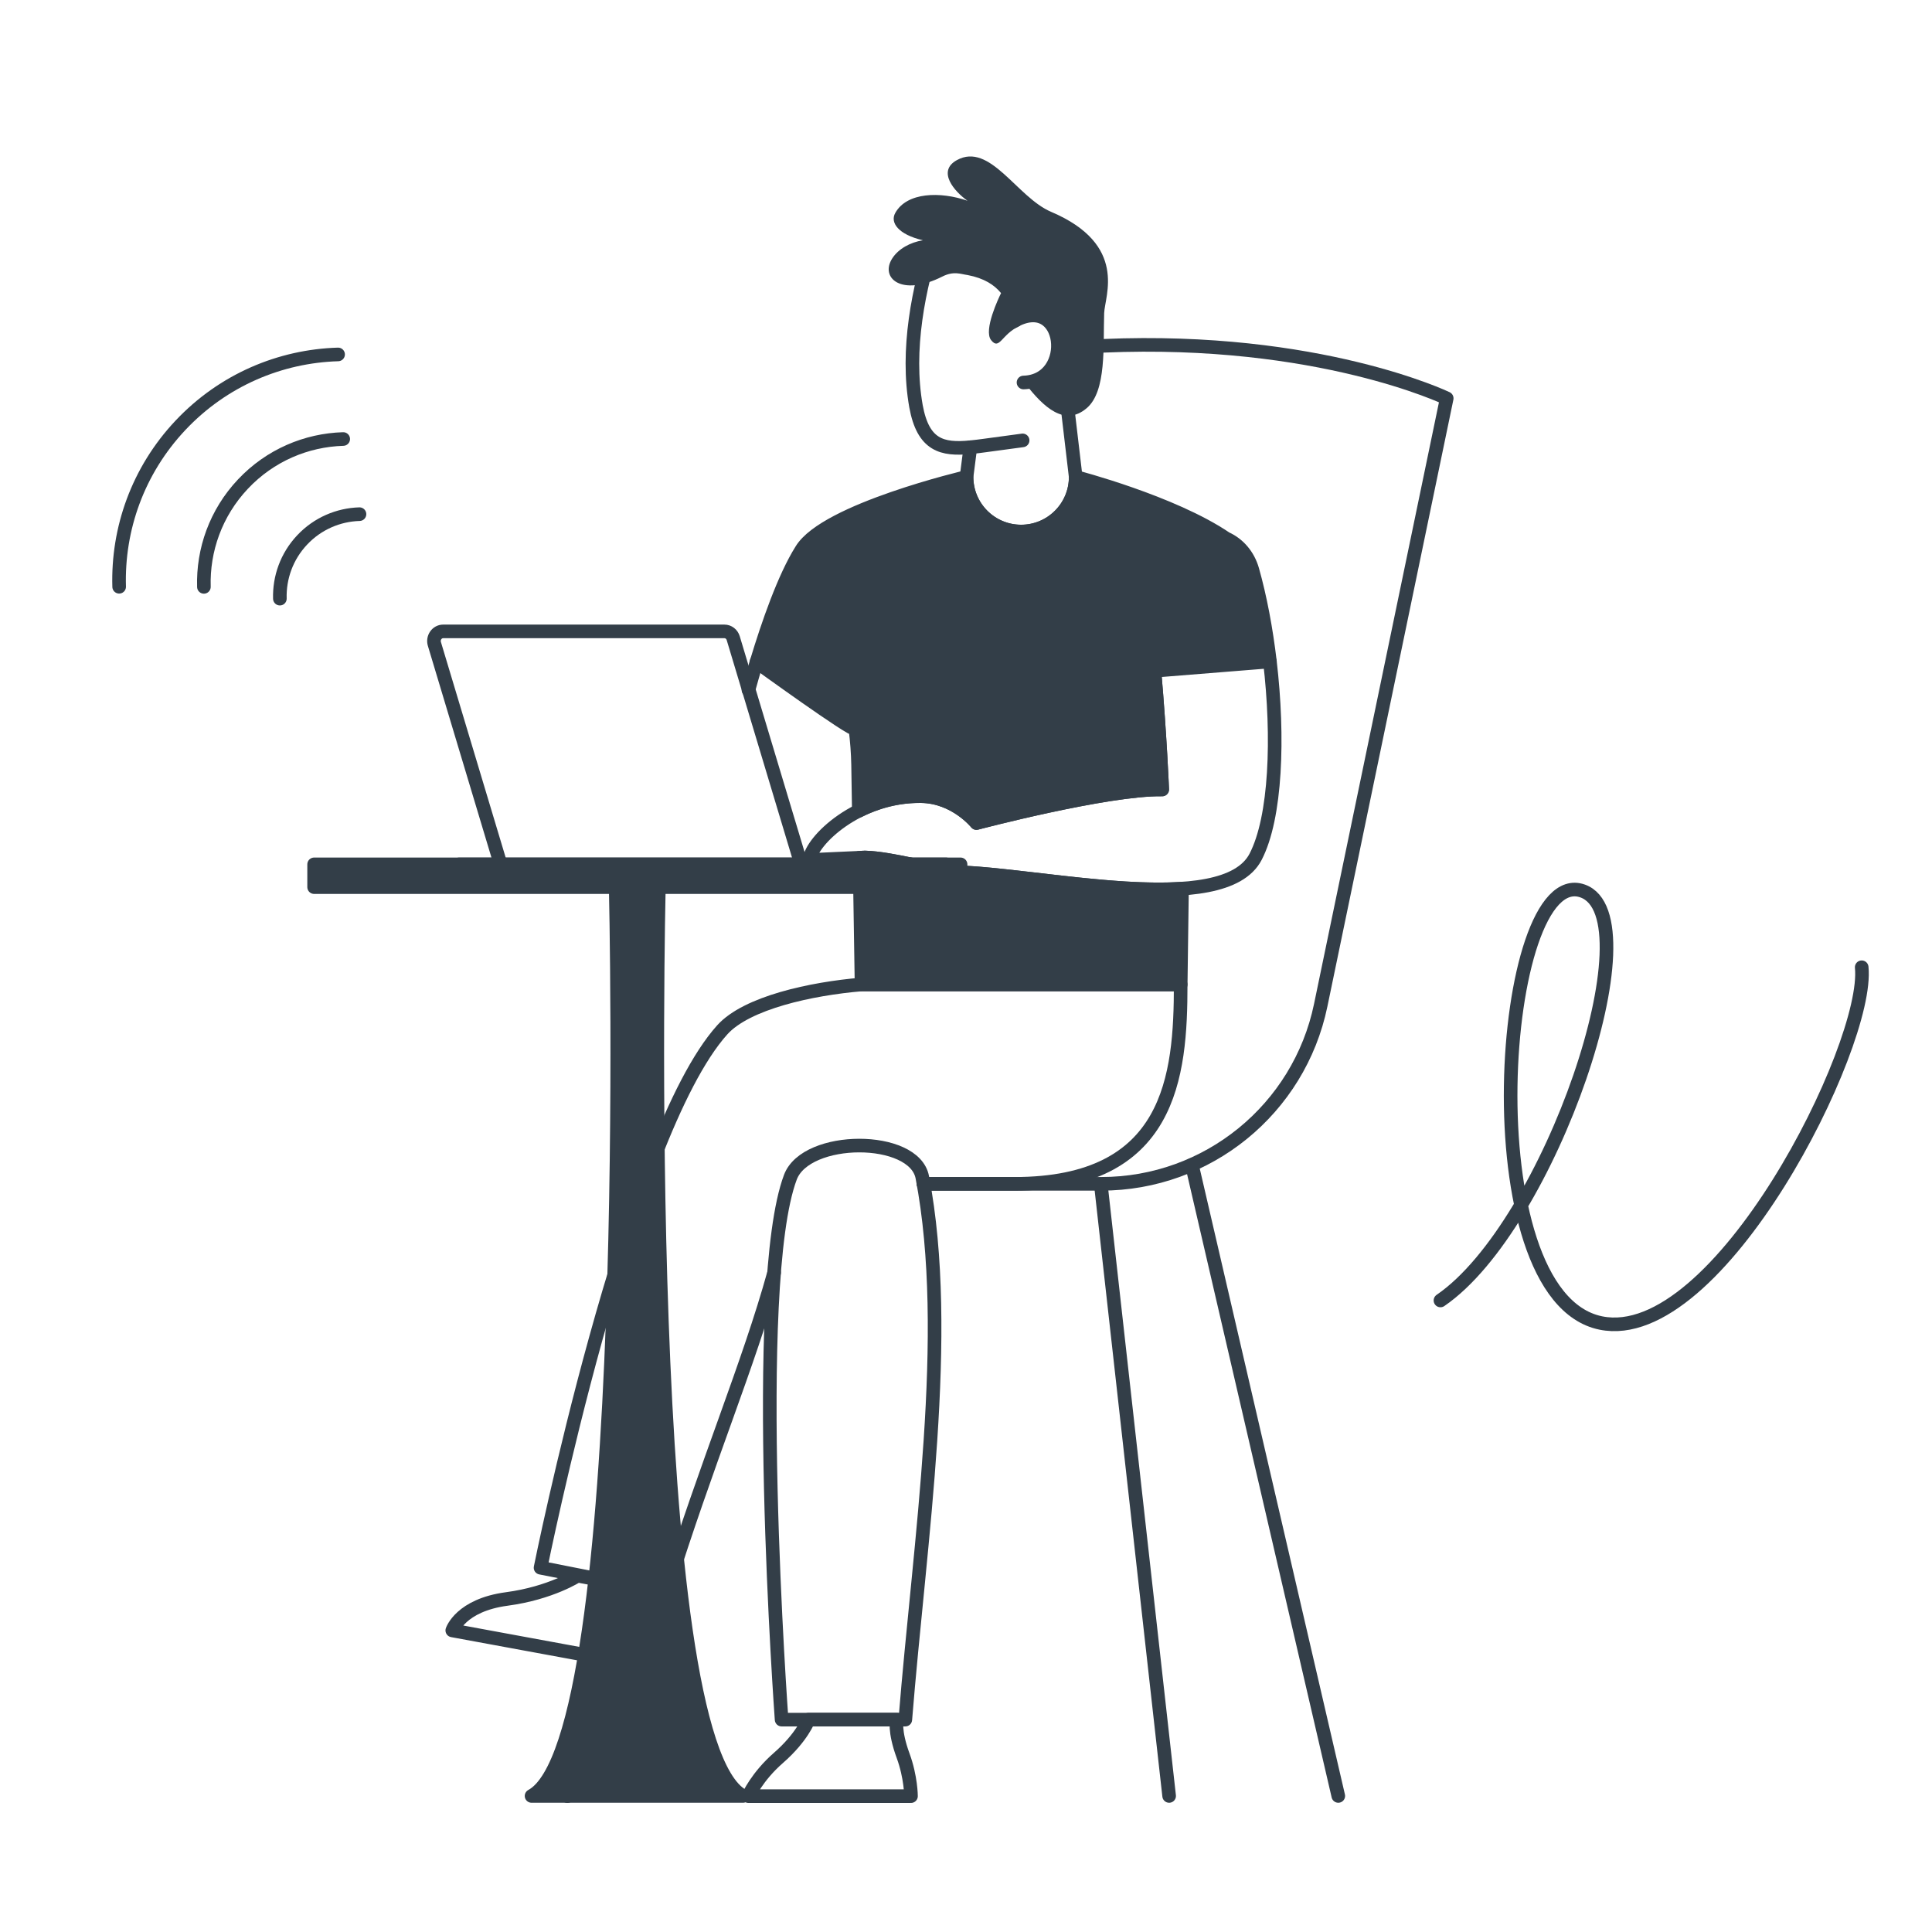<svg width="568" height="568" viewBox="0 0 568 568" fill="none" xmlns="http://www.w3.org/2000/svg">
<path d="M547.332 284.367C549.703 307.311 505.186 396.023 470.629 388.954C431.622 380.972 440.779 253.248 465.285 261.948C486.569 269.503 455.668 360.321 423.488 382.33" stroke="#333E48" stroke-width="4" stroke-linecap="round" stroke-linejoin="round"/>
<path d="M191.529 467.249C191.529 467.249 193.905 482.4 188.928 489.639C178.927 487.799 132.969 479.335 132.969 479.335C132.969 479.335 135.372 471.908 148.995 470.089C162.025 468.348 169.796 463.246 169.796 463.246L191.529 467.249Z" stroke="#333E48" stroke-width="4" stroke-linecap="round" stroke-linejoin="round"/>
<path d="M227.578 374.192C220.115 401.178 207.721 430.177 195.896 468.207L158.918 460.905C158.918 460.905 184.446 333.822 212.329 302.78C219.526 294.77 238.544 290.668 253.283 289.428H347.115C347.115 316.446 344.243 348.045 298.197 348.045H271.513" stroke="#333E48" stroke-width="4" stroke-linecap="round" stroke-linejoin="round"/>
<path d="M237.721 505.561C237.721 505.561 235.809 510.746 228.867 516.808C222.503 522.358 220.017 528.055 220.017 528.055H267.83C267.83 528.055 267.83 522.499 265.506 516.161C262.785 508.75 263.682 505.566 263.682 505.566H237.721V505.561Z" stroke="#333E48" stroke-width="4" stroke-linecap="round" stroke-linejoin="round"/>
<path d="M271.153 346.1C279.987 392.255 270.376 452.957 266.16 505.559H229.787C229.787 505.559 220.453 377.798 232.367 346.1C237.026 333.712 268.776 333.67 271.153 346.1Z" stroke="#333E48" stroke-width="4" stroke-linecap="round" stroke-linejoin="round"/>
<path d="M177.051 488.408L166.799 528.049" stroke="#333E48" stroke-width="4" stroke-linecap="round" stroke-linejoin="round"/>
<path d="M271.513 348.039H323.766C354.995 348.039 381.935 326.119 388.283 295.541L425.328 117.111C425.328 117.111 387.668 98.98 324.424 101.664" stroke="#333E48" stroke-width="4" stroke-linecap="round" stroke-linejoin="round"/>
<path d="M350.415 342.469L393.451 528.001" stroke="#333E48" stroke-width="4" stroke-linecap="round" stroke-linejoin="round"/>
<path d="M323.637 348.207L343.721 528.002" stroke="#333E48" stroke-width="4" stroke-linecap="round" stroke-linejoin="round"/>
<path d="M220.043 202.856C220.736 200.339 221.549 197.494 222.461 194.471" stroke="#333E48" stroke-width="4" stroke-linecap="round" stroke-linejoin="round"/>
<path fill-rule="evenodd" clip-rule="evenodd" d="M130.296 185.627H212.979C214.164 185.627 215.207 186.435 215.563 187.614L235.652 254.484H147.287L127.712 189.32C127.161 187.49 128.466 185.627 130.296 185.627Z" stroke="#333E48" stroke-width="4" stroke-linecap="round" stroke-linejoin="round"/>
<path fill-rule="evenodd" clip-rule="evenodd" d="M313.53 117.132L316.25 140.22C316.25 149.08 309.068 156.267 300.203 156.267C291.338 156.267 284.156 149.085 284.156 140.22L285.282 131.485L285.24 131.49C277.026 132.267 271.408 131.016 269.297 119.425C266.368 103.003 269.959 84.621 275.098 69.137L314.4 89.864L313.53 117.132Z" stroke="#333E48" stroke-width="4" stroke-linecap="round" stroke-linejoin="round"/>
<path d="M285.248 131.49C286.634 131.359 288.093 131.172 289.62 130.963C292.815 130.531 300.648 129.473 300.648 129.473" stroke="#333E48" stroke-width="4" stroke-linecap="round" stroke-linejoin="round"/>
<path d="M297.722 94.628C313.316 85.57 316.261 112.03 300.907 112.452" stroke="#333E48" stroke-width="4" stroke-linecap="round" stroke-linejoin="round"/>
<path d="M262.35 75.918C264.153 73.156 267.588 71.237 271.335 70.643C264.023 68.929 261.641 65.421 263.194 62.623C266.608 56.457 276.489 56.259 284.453 59.026C280.617 56.337 275.374 50.349 281.316 47.076C291.072 41.697 298.978 58.015 309.011 62.273C331.729 71.92 324.782 87.034 324.62 92.064C324.308 101.706 325.345 114.975 319.513 119.973C313.045 125.518 306.827 119.78 301.407 112.755C301.136 112.379 306.535 110.149 306.535 110.149L310.319 105.943V99.251L306.421 94.341L300.463 94.633C300.448 95.196 300.192 95.655 299.593 95.926C294.439 98.266 293.845 103.128 291.374 99.986C289.071 97.052 293.673 87.451 294.303 86.175C292.354 83.772 289.347 81.791 284.458 80.859C282.509 80.614 280.445 79.582 277.026 81.312C265.034 87.368 258.577 81.708 262.35 75.918Z" fill="#333E48"/>
<path fill-rule="evenodd" clip-rule="evenodd" d="M373.348 194.471L339.398 197.196C341.076 216.532 341.691 232.099 341.691 232.099C325.451 231.834 287.077 241.97 287.077 241.97C287.077 241.97 280.885 234.21 270.868 234.064C263.926 233.965 257.652 235.774 252.487 238.374L252.273 224.866C252.205 221.327 251.94 217.798 251.486 214.296C251.043 215.364 222.425 194.622 222.425 194.622C225.803 183.406 230.556 169.725 235.616 161.683C242.741 149.931 284.164 140.227 284.164 140.227C284.164 149.087 291.346 156.274 300.211 156.274C309.071 156.274 316.258 149.092 316.258 140.227C316.258 140.227 344.704 147.617 360.412 158.29C364.055 159.942 366.963 163.19 368.204 167.588C370.46 175.573 372.222 184.891 373.348 194.471Z" fill="#333E48" stroke="#333E48" stroke-width="4" stroke-linecap="round" stroke-linejoin="round"/>
<path fill-rule="evenodd" clip-rule="evenodd" d="M254.306 252.098C262.28 252.28 275.945 256.366 280.63 256.402C297.527 256.772 326.931 262.667 347.502 261.255L347.122 289.424H253.289L252.7 252.171L254.306 252.098Z" fill="#333E48" stroke="#333E48" stroke-width="4" stroke-linecap="round" stroke-linejoin="round"/>
<path d="M339.391 197.196C341.069 216.532 341.685 232.099 341.685 232.099C325.445 231.833 287.071 241.97 287.071 241.97C287.071 241.97 280.879 234.21 270.862 234.064C252.204 233.798 238.372 247.312 237.997 252.837L254.304 252.097C262.278 252.279 275.943 256.365 280.629 256.401C306.036 256.954 359.738 270.025 369.14 251.899C375.144 240.323 375.962 216.703 373.346 194.465" stroke="#333E48" stroke-width="4" stroke-linecap="round" stroke-linejoin="round"/>
<path d="M134.974 254.117H278.146" stroke="#333E48" stroke-width="4" stroke-linecap="round" stroke-linejoin="round"/>
<path fill-rule="evenodd" clip-rule="evenodd" d="M156.274 528.002C186.891 511.56 181.019 261.18 181.019 261.18H193.692C193.692 261.18 187.826 511.56 218.438 528.002H156.274Z" fill="#333E48" stroke="#333E48" stroke-width="4" stroke-linecap="round" stroke-linejoin="round"/>
<path d="M92.35 254.117H282.402V260.809H92.35V254.117Z" fill="#333E48" stroke="#333E48" stroke-width="4" stroke-linecap="round" stroke-linejoin="round"/>
<path d="M105.689 151.16C99.516 151.343 93.413 153.881 88.841 158.733C84.27 163.582 82.098 169.828 82.281 175.999" stroke="#333E48" stroke-width="4" stroke-linecap="round" stroke-linejoin="round"/>
<path d="M100.906 129.068C90.103 129.389 79.421 133.832 71.424 142.32C63.425 150.809 59.626 161.735 59.946 172.537" stroke="#333E48" stroke-width="4" stroke-linecap="round" stroke-linejoin="round"/>
<path d="M99.398 104.201C82.422 104.705 65.636 111.685 53.068 125.023C40.5 138.361 34.527 155.529 35.03 172.506" stroke="#333E48" stroke-width="4" stroke-linecap="round" stroke-linejoin="round"/>
</svg>
